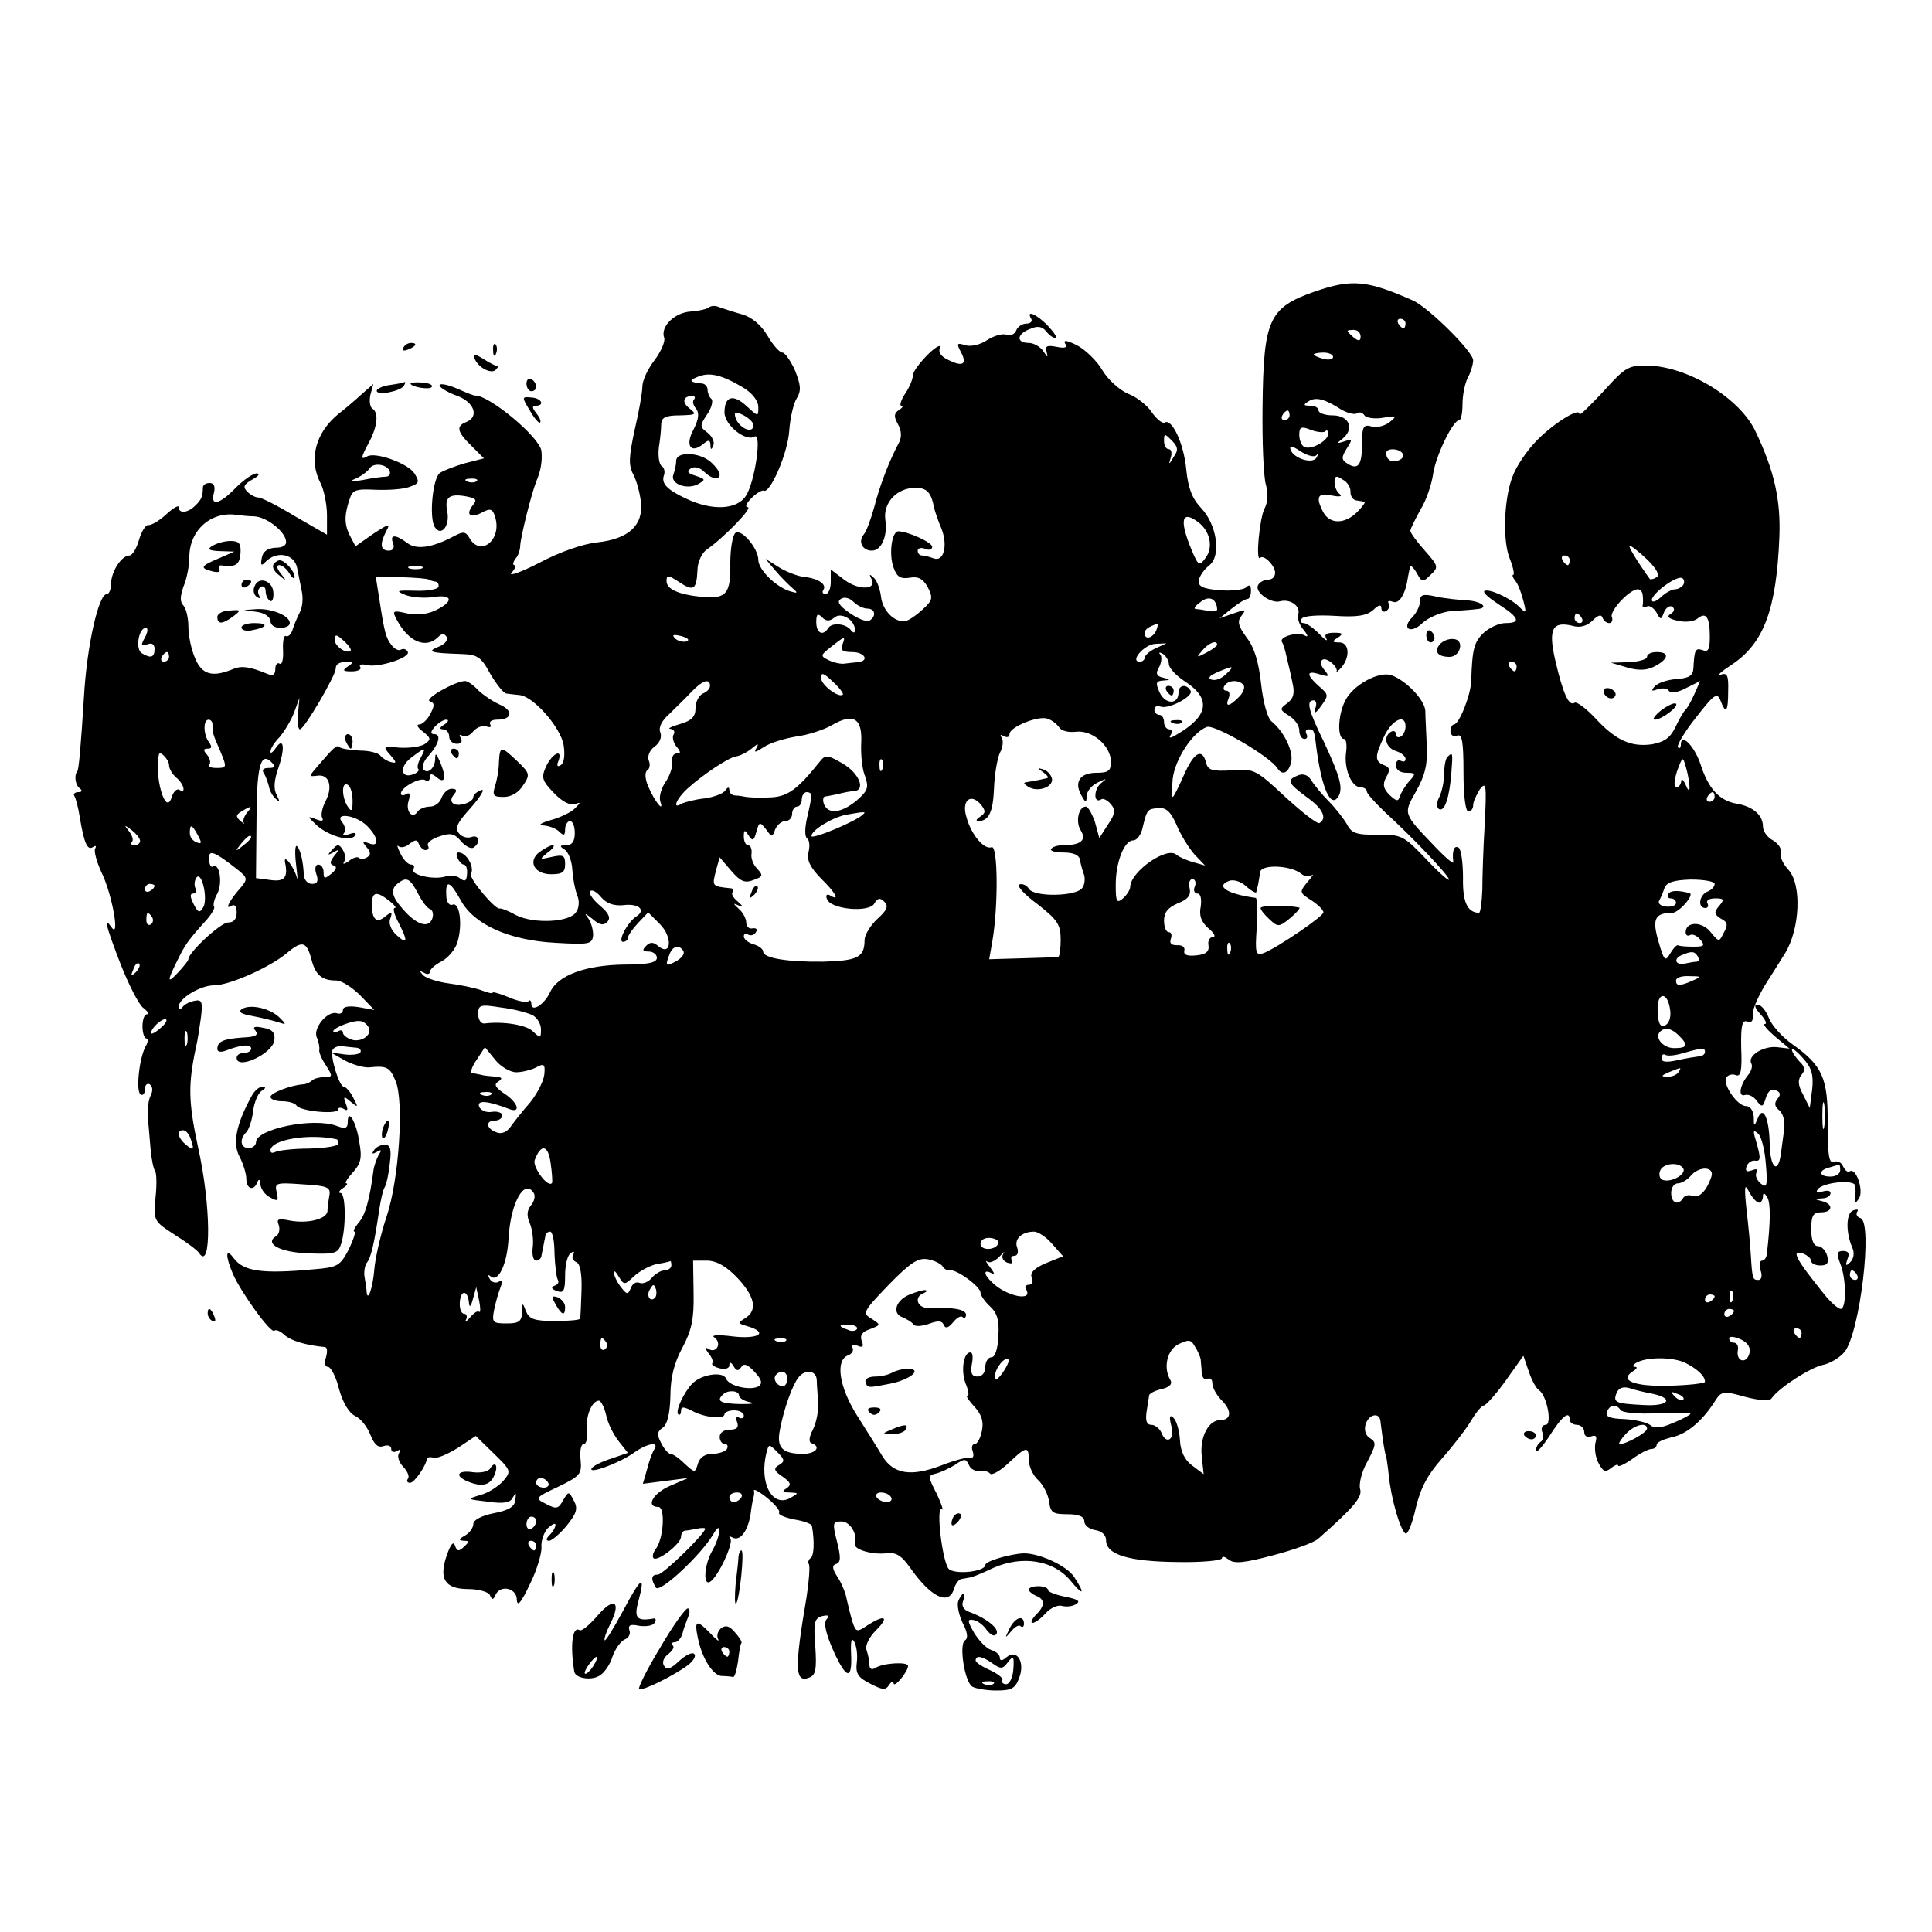 <?xml version="1.0" standalone="no"?>
<!DOCTYPE svg PUBLIC "-//W3C//DTD SVG 20010904//EN"
 "http://www.w3.org/TR/2001/REC-SVG-20010904/DTD/svg10.dtd">
<svg version="1.0" xmlns="http://www.w3.org/2000/svg"
 width="400pt" height="400pt" viewBox="0 0 400 400"
 preserveAspectRatio="xMidYMid meet">
<g transform="translate(0,400) scale(0.1,-0.1)"
fill="#000000" stroke="none">
<path d="M2721 3396 c-94 -33 -105 -58 -107 -236 -1 -74 2 -148 7 -164 5 -17
4 -36 -3 -49 -10 -19 -19 -111 -9 -102 7 8 31 -16 31 -31 0 -8 -6 -14 -14 -14
-8 0 -18 -5 -21 -11 -9 -14 26 -39 45 -34 21 6 43 -10 38 -26 -3 -8 2 -23 11
-33 9 -11 10 -16 3 -12 -14 9 -54 -2 -48 -13 3 -4 7 -18 10 -32 3 -13 9 -37
12 -53 5 -22 2 -32 -11 -42 -16 -12 -16 -13 4 -26 12 -7 21 -21 21 -30 0 -10
5 -18 11 -18 5 0 7 5 4 10 -3 6 -1 10 4 10 11 0 12 -1 16 -35 11 -86 30 -130
46 -104 10 17 4 40 -30 113 -33 67 -37 86 -21 86 5 0 7 -8 3 -17 -3 -12 1 -10
12 5 16 22 16 24 -4 41 -27 24 -27 34 1 25 20 -6 21 -5 10 9 -8 9 -9 18 -4 21
9 6 34 -16 29 -25 -1 -2 4 2 11 10 18 22 15 51 -5 51 -15 0 -16 2 -3 10 12 8
10 10 -8 10 -16 0 -21 -4 -16 -12 4 -7 -3 -3 -15 10 -12 12 -26 22 -32 22 -6
0 -8 4 -4 9 3 6 33 8 68 6 46 -3 66 0 80 12 11 11 17 12 17 4 0 -7 5 -9 10 -6
6 4 8 11 5 16 -3 5 1 6 9 3 13 -5 26 16 31 51 1 6 3 15 4 20 1 6 7 1 14 -11
11 -20 13 -20 29 -4 17 16 16 18 -12 50 -17 19 -30 37 -30 41 0 4 10 24 21 44
12 19 23 52 26 73 5 37 41 112 54 112 4 0 7 15 7 34 0 18 5 43 11 54 6 11 11
28 11 36 0 18 -93 110 -125 124 -95 42 -126 45 -204 18z m189 -66 c0 -5 -2
-10 -4 -10 -3 0 -8 5 -11 10 -3 6 -1 10 4 10 6 0 11 -4 11 -10z m-93 -27 c0
-9 -4 -10 -14 -2 -7 6 -13 12 -13 14 0 1 6 2 13 2 8 0 14 -6 14 -14z m-57 -42
c0 -5 -9 -7 -20 -4 -11 3 -20 7 -20 9 0 2 9 4 20 4 11 0 20 -4 20 -9z m17
-109 c12 -7 27 -11 32 -8 5 4 12 2 16 -4 3 -5 21 -8 38 -5 29 5 30 4 14 -9
-10 -8 -27 -12 -37 -9 -17 5 -20 0 -20 -35 0 -45 -8 -56 -30 -42 -13 8 -13 13
-2 31 13 20 12 21 -5 15 -16 -5 -16 -4 -3 6 25 21 13 48 -21 48 -16 0 -29 5
-29 10 0 6 -8 10 -17 10 -15 0 -15 2 -4 9 15 10 34 5 68 -17z m-107 -12 c0 -5
-5 -10 -11 -10 -5 0 -7 5 -4 10 3 6 8 10 11 10 2 0 4 -4 4 -10z m74 -33 c3 4
6 1 6 -5 0 -15 -37 -35 -50 -27 -6 3 -10 15 -10 25 0 16 4 18 24 10 13 -5 27
-6 30 -3z m-19 -50 c4 5 5 3 1 -4 -8 -15 -48 -2 -54 16 -3 9 4 8 20 -3 14 -9
28 -13 33 -9z m179 4 c3 -5 0 -11 -8 -14 -15 -6 -26 1 -26 15 0 11 27 10 34
-1z m-108 -80 c0 -8 5 -16 12 -17 6 -1 14 -2 17 -3 3 0 -4 -10 -15 -21 -25
-25 -56 -26 -70 -1 -17 32 -12 42 18 35 15 -3 22 -2 16 3 -6 4 -11 15 -11 25
0 13 4 14 17 5 10 -5 17 -17 16 -26z"/>
<path d="M1467 3363 c-4 -3 -21 -7 -37 -8 -33 -2 -63 -31 -55 -54 3 -7 -6 -28
-20 -47 -14 -18 -25 -42 -25 -54 0 -12 -7 -52 -16 -90 -12 -56 -13 -73 -3 -92
7 -13 14 -39 16 -58 5 -48 -26 -76 -91 -83 -29 -3 -78 -20 -119 -42 -39 -20
-65 -29 -58 -21 8 9 10 16 6 16 -4 0 -3 6 2 13 6 6 10 19 10 27 1 19 23 108
34 135 9 21 12 42 10 61 -3 29 -111 118 -138 115 -2 0 -18 6 -38 15 -19 8 -35
11 -35 6 0 -4 16 -14 35 -21 37 -13 48 -44 20 -55 -21 -8 -19 -20 11 -49 l26
-26 -39 -10 c-21 -6 -44 -15 -52 -20 -15 -10 -23 -92 -11 -112 13 -21 32 2 26
32 -6 30 4 38 41 31 19 -4 21 -7 12 -18 -16 -20 -5 -28 19 -15 17 9 22 8 27
-9 15 -47 -30 -84 -53 -44 -8 14 -13 14 -32 4 -45 -24 -78 -29 -97 -14 -24 18
-37 18 -29 -1 3 -9 0 -15 -9 -15 -18 0 -19 14 -5 41 9 16 5 15 -27 -6 l-37
-26 -11 21 c-12 23 -13 42 -1 77 6 19 13 21 54 19 26 -1 57 1 70 6 20 7 21 10
10 28 -14 21 -81 45 -98 35 -14 -8 -13 -2 5 31 17 33 19 60 6 68 -5 3 -7 16
-4 29 l6 22 -24 -21 c-13 -12 -34 -30 -47 -40 -49 -39 -64 -96 -38 -145 7 -14
13 -44 13 -66 l0 -40 -66 38 c-36 22 -70 39 -76 39 -6 0 -16 5 -23 12 -10 10
-7 15 10 25 13 7 17 12 10 13 -8 0 -27 -13 -44 -30 -34 -35 -53 -39 -45 -10 3
13 0 20 -9 20 -8 0 -14 -4 -14 -10 0 -17 -3 -25 -16 -37 -15 -15 -34 -17 -34
-3 0 5 -12 -2 -26 -15 -14 -13 -31 -23 -37 -22 -5 1 -14 -13 -19 -30 -5 -18
-14 -33 -20 -33 -16 0 -37 -32 -38 -57 0 -13 -4 -23 -9 -23 -17 0 -41 -107
-47 -210 -7 -112 -11 -153 -14 -157 -7 -8 -4 -29 5 -35 6 -5 5 -8 -3 -8 -7 0
-11 -4 -8 -8 3 -5 8 -24 11 -43 9 -55 16 -70 27 -63 6 4 8 3 5 -3 -3 -5 3 -27
13 -49 22 -44 39 -140 21 -114 -17 24 -13 6 19 -77 17 -43 38 -84 47 -90 9 -7
13 -13 7 -13 -5 0 -9 -11 -9 -25 0 -14 4 -25 8 -25 4 0 4 -8 -2 -17 -13 -26
-20 -92 -10 -99 5 -3 9 2 9 11 0 9 5 13 10 10 6 -4 7 -13 2 -23 -5 -9 -7 -30
-6 -47 2 -16 4 -47 6 -67 2 -20 6 -39 9 -42 3 -4 4 -28 1 -55 -4 -49 -4 -49
39 -77 24 -15 47 -32 51 -38 26 -40 25 99 -2 219 -20 94 -21 129 -4 208 3 12
7 39 10 60 4 33 2 38 -13 35 -10 -2 -21 -7 -25 -13 -5 -6 -8 -6 -8 1 0 17 45
44 73 44 32 0 115 37 150 66 33 28 42 25 52 -13 8 -31 21 -43 51 -43 11 0 33
-14 50 -31 l29 -30 -33 6 c-20 3 -32 1 -32 -6 0 -6 -5 -9 -12 -7 -19 7 -51
-31 -42 -50 4 -9 6 -21 5 -26 -1 -4 5 -19 14 -32 14 -22 14 -24 -3 -24 -10 0
-22 -3 -26 -7 -4 -4 -13 -8 -19 -8 -26 -2 -67 -18 -67 -26 0 -5 11 -9 24 -9
14 0 27 -4 30 -9 8 -12 86 -19 86 -8 0 4 5 5 12 1 8 -5 9 -2 4 11 -6 16 -4 16
10 4 16 -13 16 -12 5 9 -6 12 -15 22 -19 22 -10 0 -30 67 -23 77 3 5 12 8 19
7 6 -1 19 -2 28 -3 8 0 13 -5 10 -10 -3 -4 -18 -6 -33 -4 l-28 4 28 -16 c16
-9 38 -15 50 -15 38 4 44 1 56 -28 18 -42 7 -206 -19 -282 -12 -36 -23 -84
-25 -108 -3 -38 -14 -70 -16 -46 0 5 -2 18 -4 29 -2 10 0 24 4 30 9 10 16 41
26 109 3 21 8 43 12 49 3 5 8 27 10 48 4 30 1 39 -10 39 -9 0 -19 -5 -23 -12
-5 -7 -3 -8 6 -3 10 6 11 4 4 -6 -4 -8 -10 -23 -11 -34 -8 -60 -17 -92 -31
-107 -8 -10 -12 -18 -8 -18 3 0 -2 -16 -12 -37 -18 -34 -23 -37 -73 -41 -107
-10 -145 -4 -165 23 -17 23 -18 6 -2 -32 17 -39 79 -125 86 -118 3 3 13 -1 21
-9 14 -12 43 -21 84 -25 5 -1 5 -10 2 -21 -4 -12 -2 -20 4 -20 6 0 17 -21 23
-46 8 -29 21 -50 34 -56 11 -5 25 -23 31 -39 8 -20 16 -27 27 -23 9 3 16 1 16
-6 0 -6 5 -8 12 -4 7 4 8 3 4 -5 -4 -6 0 -18 8 -27 9 -9 14 -20 11 -25 -4 -5
-2 -9 4 -9 9 0 33 35 35 50 0 3 7 4 14 2 8 -2 30 8 51 21 l36 24 37 -36 c36
-35 37 -37 20 -57 -10 -11 -31 -25 -47 -29 -29 -9 -29 -9 15 -14 34 -5 47 -2
52 9 6 11 7 10 5 -5 -1 -14 -13 -22 -45 -28 -25 -5 -42 -14 -42 -22 0 -8 -8
-19 -17 -24 -14 -8 -14 -10 -3 -11 12 0 12 -2 1 -12 -11 -11 -15 -10 -19 2 -3
10 -9 3 -17 -20 -17 -49 -4 -70 45 -70 21 0 41 -6 44 -12 5 -11 7 -11 12 0 10
22 44 14 44 -10 1 -16 9 -6 27 32 15 30 25 65 24 77 -1 13 5 30 13 39 9 8 16
12 16 7 0 -5 -5 -14 -12 -21 -8 -8 -8 -12 -1 -12 5 0 22 14 36 31 21 26 24 36
15 52 -10 20 -11 20 -22 1 -10 -18 -14 -19 -35 -8 -24 12 -24 13 25 36 45 22
49 26 46 56 -2 18 1 32 6 32 6 0 9 12 7 28 -3 29 10 62 25 62 4 0 11 -13 15
-30 3 -16 15 -40 26 -54 l19 -24 -35 -12 c-19 -6 -37 -15 -40 -20 -8 -13 56
10 87 32 28 20 53 24 43 8 -4 -6 -11 -24 -15 -41 l-9 -31 47 6 47 6 -37 -16
c-36 -15 -52 -44 -25 -44 15 0 11 -67 -6 -88 -5 -7 -7 -15 -4 -18 8 -8 56 29
57 44 0 6 3 12 8 13 4 0 15 2 25 4 9 2 17 2 17 0 0 -10 -87 -95 -98 -95 -14 0
-15 -9 -4 -27 8 -12 94 68 119 111 8 14 12 16 12 6 0 -8 -6 -26 -14 -40 -17
-29 -20 -74 -5 -65 17 10 50 82 42 90 -4 5 -2 5 4 2 16 -9 32 12 38 48 2 17 5
32 6 35 1 3 2 9 1 14 -1 4 11 -2 27 -15 16 -13 28 -27 25 -31 -2 -4 12 -10 32
-14 19 -3 35 -9 36 -13 6 -35 4 -63 -3 -67 -4 -3 -6 -9 -3 -13 2 -5 0 -35 -5
-67 -26 -152 -24 -179 6 -167 13 5 15 18 12 64 -4 50 -2 58 14 63 14 3 16 1 9
-7 -6 -8 -1 -30 15 -66 27 -59 39 -60 36 -3 -1 24 1 32 6 24 5 -8 8 -27 6 -43
-3 -24 2 -32 28 -45 25 -13 32 -14 39 -2 5 7 9 9 9 3 1 -11 30 24 30 36 0 9
-52 6 -67 -4 -8 -5 -13 -3 -13 7 0 8 -3 21 -6 30 -3 9 5 26 20 41 28 28 18 33
-18 10 -22 -15 -24 -14 -31 7 -4 13 -9 34 -12 47 -2 13 -11 34 -19 46 -11 17
-12 24 -3 27 10 3 10 14 2 46 -10 39 -9 42 9 42 18 0 34 -26 28 -47 -2 -11 35
-22 64 -19 20 3 32 -4 49 -28 44 -63 81 -81 92 -46 3 11 11 21 16 21 5 1 13 2
17 3 4 0 26 9 49 20 59 26 123 16 158 -25 28 -34 33 -31 9 6 -15 23 -71 49
-104 49 -28 -1 -80 -16 -80 -24 0 -14 -63 -21 -76 -8 -13 15 -27 131 -14 123
4 -3 -1 12 -11 33 -18 35 -18 37 -2 41 9 2 27 10 40 18 20 14 23 13 29 0 3 -8
13 -14 22 -12 9 1 19 -2 22 -6 3 -4 20 5 37 21 38 36 43 37 43 7 0 -13 9 -32
19 -41 11 -10 21 -30 23 -45 3 -23 8 -26 38 -26 24 0 35 -5 35 -15 0 -8 10
-16 23 -18 13 -2 22 -10 22 -21 0 -30 48 -44 147 -45 51 -1 93 3 93 8 0 5 6 3
14 -3 11 -9 32 -7 92 9 42 11 84 26 93 34 75 66 92 87 87 103 -3 10 3 36 15
57 18 34 19 40 6 48 -9 5 -13 16 -10 28 6 22 29 27 31 8 5 -41 10 -73 12 -73
0 0 3 -17 5 -37 5 -51 24 -116 35 -123 4 -3 14 20 21 52 10 42 24 69 55 104
23 26 50 61 60 78 10 17 22 31 26 31 4 0 25 23 45 51 l37 52 11 -32 c6 -18 15
-35 21 -39 17 -11 28 -72 14 -72 -7 0 -10 -7 -7 -15 4 -8 2 -17 -3 -20 -6 -4
-10 -12 -10 -18 0 -7 13 7 28 30 26 41 42 54 42 33 0 -5 7 -10 15 -10 8 0 15
-7 15 -15 0 -8 6 -12 14 -9 11 4 13 0 9 -14 -2 -11 0 -30 7 -42 9 -17 14 -19
26 -9 8 6 14 8 14 5 0 -4 13 2 29 13 16 12 34 21 40 21 6 0 11 4 11 9 0 5 14
11 30 15 31 6 63 32 90 74 14 22 17 23 63 10 31 -8 51 -9 55 -3 15 22 81 64
106 69 15 3 35 15 45 27 32 40 59 268 33 277 -7 2 -10 8 -7 13 4 5 0 6 -8 3
-15 -5 -16 -45 -2 -77 5 -11 3 -23 -4 -30 -9 -9 -11 -8 -6 6 5 12 2 17 -9 17
-13 0 -14 -5 -6 -26 13 -32 13 -94 1 -94 -5 0 -20 13 -33 29 -63 78 -71 95
-43 85 8 -4 15 -10 15 -15 0 -5 9 -9 19 -9 14 0 18 5 14 20 -3 11 -12 20 -19
20 -9 0 -14 12 -14 35 0 28 4 35 20 35 25 0 26 17 3 23 -17 4 -17 5 0 6 9 0
17 5 17 11 0 5 -7 6 -17 3 -10 -4 -14 -2 -10 4 9 15 77 22 78 8 1 -5 1 -17 0
-25 -2 -13 0 -13 8 -1 10 16 -6 64 -19 56 -5 -3 -10 2 -14 10 -3 8 -11 12 -19
10 -10 -5 -13 12 -13 78 1 95 -11 121 -73 165 -21 15 -43 39 -49 55 -6 15 -16
27 -23 27 -8 0 -6 -7 6 -20 10 -11 14 -20 9 -20 -5 -1 5 -12 21 -26 l30 -25
-26 3 c-28 3 -62 -18 -53 -34 3 -5 0 -16 -7 -24 -17 -21 -21 -46 -6 -41 7 2
18 -3 24 -12 11 -14 13 -14 19 6 4 13 11 20 20 16 10 -4 12 -9 4 -18 -7 -9 -6
-16 4 -24 8 -7 12 -23 10 -39 -2 -15 -5 -38 -7 -52 -6 -42 -22 -28 -23 21 -1
55 -14 82 -25 53 -7 -17 -8 -17 -8 4 -1 12 -7 22 -16 22 -18 0 -49 45 -41 59
4 6 13 8 20 5 10 -4 13 9 11 56 -1 47 2 59 13 55 8 -3 12 1 11 13 -2 9 10 37
25 62 16 25 34 54 41 65 32 51 36 145 7 175 -11 12 -18 28 -15 35 2 8 -5 18
-16 25 -12 6 -21 19 -21 29 0 23 -20 41 -54 47 -36 6 -59 31 -75 81 -13 39
-41 67 -41 41 0 -6 -3 -9 -6 -5 -3 3 13 31 37 61 38 49 44 53 51 36 11 -30 16
-24 16 19 1 33 -2 39 -16 34 -9 -3 2 7 25 22 65 44 91 114 97 263 3 76 -10
136 -49 218 -32 69 -138 134 -221 137 -42 1 -48 -2 -94 -53 -28 -30 -50 -52
-50 -47 0 15 -60 -24 -92 -59 -18 -19 -38 -49 -45 -67 -19 -44 -23 -136 -7
-174 7 -18 10 -33 7 -33 -3 0 -1 -6 4 -12 6 -7 13 -26 17 -42 7 -27 6 -27 -10
-11 -19 18 -64 38 -71 31 -3 -3 11 -15 31 -28 42 -27 45 -38 13 -38 -13 0 -33
-9 -45 -20 -20 -19 -24 -33 -26 -100 -1 -29 -25 -90 -36 -90 -3 0 -7 -6 -7
-14 0 -8 6 -12 14 -9 10 4 13 -12 13 -76 0 -47 4 -81 10 -81 6 0 10 6 10 13 0
7 7 22 14 33 13 17 14 9 10 -71 -3 -49 -5 -111 -5 -137 -1 -27 -4 -48 -7 -48
-24 1 -34 22 -33 73 0 31 -4 59 -9 62 -10 6 -14 -8 -11 -30 1 -5 -15 8 -36 30
-69 72 -68 69 -41 117 18 32 24 55 22 93 -1 28 -3 60 -3 73 -1 22 -38 62 -70
74 -26 9 -80 -20 -96 -53 -15 -29 -17 -79 -2 -79 4 0 6 -12 4 -27 -5 -34 11
-73 30 -73 7 0 13 -4 13 -9 0 -4 17 -23 37 -42 60 -55 133 -132 133 -140 0 -4
-22 15 -48 43 -46 48 -50 50 -100 50 -43 -1 -54 3 -63 21 -7 12 -24 34 -38 48
-14 14 -30 34 -36 43 -6 11 -16 15 -27 11 -25 -10 -22 -16 17 -45 34 -24 43
-44 27 -54 -4 -3 -36 22 -71 54 -61 57 -65 59 -111 55 -40 -2 -49 0 -53 16 -8
31 -25 22 -46 -26 -11 -25 -21 -45 -23 -45 -2 0 -2 17 0 38 5 41 42 97 71 107
17 5 132 -62 146 -86 10 -15 22 -10 28 12 6 22 -14 64 -41 86 -8 7 -17 40 -21
77 -5 45 -14 76 -30 96 -18 25 -20 34 -10 46 10 13 8 13 -17 4 l-29 -10 25 20
c14 11 28 20 33 20 4 0 7 8 7 17 0 11 -3 14 -10 7 -5 -5 -30 -8 -55 -6 -35 3
-45 8 -43 21 2 9 11 22 21 30 26 19 17 84 -16 119 -19 20 -27 41 -31 80 -5 54
-30 107 -45 97 -5 -2 -16 7 -26 21 -9 14 -31 32 -50 39 -18 8 -42 30 -53 49
-11 19 -35 42 -52 51 -20 10 -29 12 -25 4 6 -8 1 -11 -18 -7 -20 4 -24 1 -20
-11 3 -12 2 -12 -7 2 -6 9 -20 17 -30 17 -27 0 -25 19 3 29 15 7 25 5 33 -5 6
-8 15 -14 19 -14 5 0 -2 11 -15 25 -23 24 -47 35 -35 15 3 -5 -1 -10 -10 -10
-8 0 -18 -6 -21 -14 -3 -8 -12 -12 -20 -9 -8 3 -26 -2 -40 -11 -15 -10 -33
-14 -45 -11 -18 6 -19 4 -10 -13 14 -26 5 -32 -24 -18 -16 7 -23 16 -19 26 3
8 -9 2 -25 -14 -17 -17 -31 -36 -31 -43 0 -8 -7 -25 -16 -38 -9 -14 -12 -25
-8 -25 5 0 3 -4 -5 -9 -10 -7 -11 -13 -2 -29 8 -15 8 -27 2 -39 -19 -35 -40
-89 -51 -133 -7 -25 -16 -50 -22 -57 -12 -15 -2 -33 17 -33 20 0 33 30 28 64
-5 35 24 66 62 66 24 0 33 -9 39 -42 2 -7 8 -26 15 -42 14 -35 5 -70 -16 -62
-8 3 -19 6 -24 6 -5 0 -9 4 -9 10 0 5 7 7 15 4 8 -4 15 -2 15 4 0 9 -51 32
-70 32 -14 0 -20 -48 -10 -75 7 -20 15 -24 34 -21 17 3 27 -2 37 -20 11 -22
10 -27 -11 -46 -13 -12 -29 -23 -36 -24 -22 -3 -47 22 -50 51 -2 15 -8 33 -15
39 -9 8 -10 8 -5 -2 13 -23 -25 -25 -55 -3 l-29 22 0 -26 c0 -14 -5 -25 -11
-25 -5 0 -8 4 -4 9 7 12 -12 24 -43 27 -13 2 -36 11 -50 20 l-27 17 20 -24
c11 -13 27 -29 35 -36 13 -11 12 -12 -5 -7 -30 10 -65 45 -65 65 0 23 -34 64
-47 56 -6 -4 -11 -32 -11 -63 1 -63 -8 -74 -57 -70 -50 5 -75 16 -75 33 0 13
3 13 26 -2 30 -20 36 -16 38 24 0 17 9 36 19 43 36 25 97 88 85 88 -6 0 -3 8
8 19 10 10 22 17 25 15 13 -7 50 77 53 124 2 27 9 58 16 68 9 15 8 27 -4 57
-9 20 -21 37 -26 37 -6 0 -20 16 -31 35 -13 22 -32 38 -52 44 -18 5 -39 12
-48 15 -8 4 -18 3 -22 -1z m71 -165 c20 -12 32 -28 32 -41 0 -20 0 -20 -24 2
-28 26 -46 21 -46 -13 0 -26 44 -61 62 -50 16 10 1 -95 -18 -123 -18 -28 -69
-31 -122 -6 -41 19 -54 32 -47 50 2 7 0 15 -5 18 -5 3 -8 20 -6 38 3 18 5 40
5 50 1 13 10 17 39 17 33 1 35 2 20 14 -17 13 -14 26 5 26 6 0 7 -3 4 -7 -4
-3 -2 -12 4 -19 7 -9 6 -21 -5 -43 -18 -33 -6 -51 19 -31 12 10 15 10 16 -1 0
-11 2 -11 6 -1 3 7 -3 19 -12 26 -16 12 -17 14 -1 38 9 13 13 28 9 32 -5 4 -8
13 -8 19 0 7 -6 13 -12 13 -26 3 -28 6 -8 14 24 10 49 4 93 -22z m22 -78 c0
-21 -33 -5 -38 18 -2 10 2 10 18 2 11 -6 20 -15 20 -20z m870 -66 c-10 -17
-11 -17 -6 -1 3 9 1 17 -4 17 -6 0 -10 8 -10 17 0 16 1 16 16 1 13 -13 14 -20
4 -34z m-1623 -30 c2 -6 -2 -11 -9 -11 -7 0 -29 -3 -48 -7 -26 -4 -30 -4 -14
3 12 5 25 15 29 21 8 13 37 9 42 -6z m180 -20 c-3 -3 -12 -4 -19 -1 -8 3 -5 6
6 6 11 1 17 -2 13 -5z m-461 -73 c25 -1 62 -29 66 -50 2 -10 -6 -15 -22 -15
-16 -1 -26 -8 -28 -21 -3 -16 -1 -18 9 -7 23 22 58 15 64 -13 3 -14 7 -36 10
-50 3 -14 1 -33 -4 -42 -5 -10 -12 -26 -15 -36 -3 -10 -9 -16 -14 -14 -4 3 -7
-10 -6 -29 1 -19 -2 -31 -7 -28 -5 3 -9 -2 -9 -11 0 -12 -5 -15 -17 -10 -36
15 -53 17 -70 10 -43 -18 -65 -12 -79 22 -8 18 -14 47 -14 66 0 18 -5 38 -10
43 -8 8 -7 20 0 40 7 16 12 44 12 61 0 55 45 95 98 87 8 -1 25 -3 36 -3z
m1956 -13 c24 -19 30 -52 14 -73 -13 -18 -15 -17 -30 19 -25 61 -19 81 16 54z
m929 -77 c19 -19 26 -32 19 -36 -6 -4 -12 -5 -14 -4 -26 36 -46 69 -42 69 4 0
20 -13 37 -29z m-161 -1 c0 -5 -2 -10 -4 -10 -3 0 -8 5 -11 10 -3 6 -1 10 4
10 6 0 11 -4 11 -10z m-2377 -17 c-7 -2 -19 -2 -25 0 -7 3 -2 5 12 5 14 0 19
-2 13 -5z m15 -23 c1 -1 7 -3 12 -4 6 0 9 -5 8 -11 -2 -5 -23 -9 -48 -8 -39 1
-42 0 -20 -9 14 -5 40 -7 58 -4 39 6 42 -9 5 -27 -18 -9 -40 -11 -60 -7 -30 7
-32 6 -21 -14 24 -45 60 -60 85 -35 8 8 13 8 18 0 3 -6 -4 -15 -17 -20 -25
-10 -18 -13 46 -15 35 -1 42 -6 61 -41 13 -22 28 -41 34 -41 6 -1 18 -2 26 -3
29 -2 86 -67 92 -104 3 -20 1 -37 -6 -41 -7 -5 -9 -1 -5 8 10 27 -12 17 -25
-10 -11 -24 -9 -30 16 -56 16 -17 33 -26 43 -23 13 5 13 4 0 -9 -8 -8 -31 -19
-50 -24 -21 -6 -27 -11 -15 -11 12 -1 26 -6 33 -13 9 -9 12 -8 12 5 0 9 5 17
10 17 6 0 10 -11 10 -25 0 -17 -6 -25 -17 -25 -15 0 -15 -2 -4 -9 8 -5 15 -24
16 -42 1 -19 6 -42 10 -53 5 -10 4 -26 -2 -34 -13 -22 -88 -25 -124 -7 -16 9
-31 15 -35 14 -10 -1 -64 63 -59 72 7 11 -5 37 -20 43 -9 3 -12 0 -8 -10 3 -7
9 -14 13 -14 5 0 8 -9 7 -19 -1 -15 -4 -17 -14 -10 -6 6 -21 8 -32 4 -24 -7
-73 4 -65 16 3 5 1 9 -5 9 -6 0 -16 10 -22 23 -6 12 -8 19 -4 15 5 -4 15 -2
23 5 12 9 16 9 19 0 3 -7 9 -13 14 -13 6 0 8 4 5 9 -3 5 7 14 23 19 23 8 31 7
45 -9 9 -11 21 -17 26 -14 16 10 12 28 -4 22 -8 -3 -20 0 -26 8 -9 11 -3 22
26 54 20 23 29 39 20 35 -9 -3 -16 -10 -16 -14 0 -11 -30 -21 -41 -14 -6 4 -6
10 0 18 8 9 7 13 -4 13 -8 0 -17 -9 -21 -19 -3 -10 -14 -18 -24 -18 -10 0 -22
-5 -25 -10 -11 -17 -26 0 -19 22 4 14 2 18 -5 14 -6 -4 -11 -3 -11 1 0 13 40
34 50 28 6 -4 10 -1 10 6 0 8 4 8 15 -1 17 -14 20 1 5 35 -7 16 -9 17 -9 3 -1
-20 -17 -32 -25 -20 -3 5 2 18 12 28 21 24 26 44 11 44 -8 0 -8 5 1 15 7 8 18
15 24 15 6 0 4 -5 -4 -10 -10 -6 -11 -10 -2 -10 6 0 12 -7 12 -15 0 -8 7 -15
16 -15 9 0 12 5 8 12 -4 6 -3 8 3 5 6 -4 16 0 23 9 7 8 19 13 27 10 8 -3 11
-1 8 4 -3 6 3 10 14 10 32 0 35 19 4 32 -15 7 -35 21 -44 30 -9 10 -21 18 -26
18 -20 0 -86 -37 -73 -42 10 -3 10 -9 1 -26 -6 -12 -17 -22 -23 -22 -7 0 -3
-7 8 -15 16 -13 17 -16 4 -25 -8 -6 -32 -9 -52 -8 -35 3 -36 3 -20 -15 13 -15
14 -18 2 -15 -8 2 -18 8 -22 13 -4 6 -23 11 -43 11 -20 1 -38 4 -42 7 -5 6
-11 1 -46 -40 -18 -21 -18 -21 0 -19 24 4 33 -22 17 -53 -7 -13 -10 -29 -7
-34 4 -7 -1 -8 -13 -3 -18 7 -18 6 1 -12 25 -23 71 -36 80 -22 4 6 -1 7 -12 3
-10 -3 -15 -3 -11 2 4 4 3 14 -3 22 -19 22 28 16 51 -7 24 -24 26 -45 4 -36
-14 5 -15 4 -5 -8 9 -10 9 -16 1 -21 -6 -4 -14 -4 -17 -1 -3 3 -13 0 -21 -7
-9 -6 -13 -7 -10 -2 4 6 3 17 -2 25 -8 13 -11 13 -22 1 -11 -12 -10 -12 2 -6
13 8 13 6 2 -7 -9 -12 -10 -17 -1 -20 7 -2 6 -8 -5 -17 -14 -11 -16 -11 -16 3
0 9 -5 16 -11 16 -6 0 -8 -9 -4 -20 5 -14 2 -20 -9 -20 -9 0 -16 8 -17 18 -1
28 -7 53 -14 60 -4 4 -5 -13 -2 -38 3 -25 4 -36 1 -25 -6 21 -27 48 -24 30 7
-32 -1 -41 -30 -37 l-30 4 1 112 c0 118 8 151 31 128 9 -9 8 -12 -6 -12 -11 0
-15 -4 -9 -12 4 -7 8 -19 10 -27 1 -7 7 -19 14 -25 9 -8 9 -7 2 8 -7 12 -6 30
4 58 14 41 10 64 -7 38 -6 -8 -10 -11 -10 -6 0 6 8 19 19 30 10 12 24 35 30
51 l11 30 -3 -32 c-2 -18 0 -33 4 -33 9 0 73 110 74 125 0 11 8 15 28 15 8 0
7 -4 -3 -10 -12 -8 -10 -10 8 -10 13 0 21 4 18 9 -4 5 3 7 13 4 25 -6 93 16
85 28 -3 5 -9 7 -14 4 -4 -3 -13 1 -19 9 -12 15 -15 26 -26 98 l-7 44 54 -1
c29 -1 54 -3 56 -5z m2597 -11 c-4 -5 -11 -9 -17 -9 -6 0 -20 -7 -30 -17 -10
-9 -18 -11 -18 -5 0 13 52 52 63 45 4 -2 5 -9 2 -14z m-84 -21 c1 -7 1 -17 0
-21 -1 -5 3 -6 8 -3 5 4 14 -2 20 -11 9 -17 10 -17 16 -1 4 10 12 15 17 12 6
-4 5 -10 -3 -15 -9 -5 -5 -10 14 -14 16 -4 33 -2 41 4 18 15 26 4 26 -37 0
-26 -3 -33 -15 -28 -15 5 -17 1 -19 -38 -1 -15 -9 -20 -35 -22 -18 -1 -39 -8
-45 -15 -8 -9 -7 -11 6 -6 10 3 20 2 23 -3 4 -6 18 -4 35 5 l30 15 -12 -27
c-7 -16 -15 -30 -19 -33 -3 -3 -12 -18 -20 -35 -11 -23 -23 -31 -49 -36 -43
-6 -75 8 -118 55 -19 20 -38 34 -42 31 -12 -8 -24 19 -40 88 -15 65 -6 82 37
71 14 -4 29 0 40 11 11 11 18 14 21 6 2 -6 8 -11 14 -11 5 0 8 6 5 13 -4 13
37 57 54 57 5 0 10 -6 10 -12z m-1605 -28 c16 0 19 -16 4 -25 -6 -3 -24 4 -41
16 -22 15 -27 24 -18 29 7 5 18 2 26 -6 8 -8 21 -14 29 -14z m724 -2 c0 -3 -8
-5 -17 -3 -10 2 -22 4 -27 4 -6 1 -1 7 10 15 18 14 33 6 34 -16z m-793 -17
c14 13 43 -4 43 -25 0 -7 -3 -7 -8 -1 -10 14 -39 17 -47 5 -11 -18 -25 -11
-25 12 0 17 3 19 12 10 8 -8 15 -9 25 -1z m1548 -1 c3 -5 1 -10 -4 -10 -6 0
-11 5 -11 10 0 6 2 10 4 10 3 0 8 -4 11 -10z m-881 -25 c-7 -16 -24 -21 -24
-6 0 8 7 13 27 20 1 1 0 -6 -3 -14z m-2094 -15 c-9 -16 -8 -18 5 -14 10 4 15
0 15 -10 0 -17 -8 -20 -27 -8 -13 9 -6 52 9 52 5 0 4 -9 -2 -20z m426 -27 c-8
-8 -33 9 -33 22 0 13 4 12 19 -2 10 -9 16 -18 14 -20z m695 19 c-7 -2 -18 1
-23 6 -8 8 -4 9 13 5 13 -4 18 -8 10 -11z m323 -7 c-5 -11 1 -15 20 -15 27 0
37 -19 11 -21 -8 -1 -21 -2 -27 -3 -7 -1 -22 2 -32 7 -18 9 -18 10 5 28 29 23
30 23 23 4z m649 -7 c-13 -6 -23 -15 -23 -20 0 -4 -5 -8 -10 -8 -22 0 9 36 32
37 l23 1 -22 -10z m127 7 c0 -2 -10 -10 -22 -16 -21 -11 -22 -11 -9 4 13 16
31 23 31 12z m-2170 -25 c0 -5 -5 -10 -11 -10 -5 0 -7 5 -4 10 3 6 8 10 11 10
2 0 4 -4 4 -10z m2070 -15 c0 -8 16 -25 35 -37 53 -35 47 -71 -19 -109 -13 -8
-17 -8 -12 0 4 6 2 11 -3 11 -6 0 -11 7 -11 15 0 8 -4 15 -10 15 -5 0 -10 5
-10 11 0 6 6 9 13 6 17 -6 69 22 62 33 -9 15 -25 12 -25 -4 0 -25 -27 -25 -39
0 -9 20 -8 24 7 25 16 1 16 2 0 6 -14 3 -16 9 -8 22 5 10 6 22 2 26 -4 5 -1 5
6 1 6 -4 12 -14 12 -21z m720 -5 c0 -5 -2 -10 -4 -10 -3 0 -8 5 -11 10 -3 6
-1 10 4 10 6 0 11 -4 11 -10z m-602 -16 c-9 -9 -22 -14 -30 -11 -8 3 -4 8 12
15 35 15 37 14 18 -4z m-793 -42 c-8 -8 -45 20 -45 34 0 13 5 11 24 -7 14 -13
23 -25 21 -27z m-275 18 c0 -6 -7 -13 -15 -16 -8 -4 -15 -17 -15 -30 0 -18 -8
-26 -32 -33 -18 -5 -27 -10 -20 -10 7 -1 10 -6 7 -11 -4 -6 -1 -17 5 -25 10
-12 10 -15 1 -15 -7 0 -11 -8 -9 -17 1 -10 -5 -29 -14 -42 -9 -13 -14 -31 -11
-40 9 -26 -12 0 -25 31 -7 16 -7 30 -2 33 5 3 7 12 3 21 -3 8 2 21 12 28 11 8
16 20 12 30 -4 10 3 24 19 38 13 13 34 33 46 46 23 24 38 28 38 12z m1105 1
c3 -5 -2 -17 -11 -25 -20 -20 -28 -20 -20 -1 3 8 1 15 -5 15 -6 0 -7 5 -4 10
8 13 32 13 40 1z m-792 -121 c-1 -23 2 -53 8 -67 8 -23 6 -30 -17 -50 -31 -26
-59 -30 -68 -8 -3 8 -2 15 2 16 4 0 16 3 27 5 11 3 26 6 33 6 25 2 11 37 -23
57 -31 18 -36 19 -47 5 -48 -60 -68 -74 -105 -75 -21 -1 -42 0 -48 1 -5 1 -16
3 -22 3 -7 0 -13 5 -13 11 0 7 -3 7 -8 0 -4 -7 -23 -14 -43 -17 -20 -2 -42 -8
-48 -11 -20 -13 -11 10 12 31 33 30 86 65 101 67 8 1 22 8 32 16 13 11 16 12
10 1 -6 -10 -2 -9 15 2 13 9 43 18 67 22 24 3 58 14 75 24 45 26 63 13 60 -39z
m410 34 c4 -7 19 -11 35 -9 33 4 72 -29 72 -62 0 -19 -5 -23 -30 -23 -34 0
-47 -19 -31 -47 9 -16 10 -16 11 -1 0 10 10 22 23 28 19 9 20 9 6 -2 -15 -13
-15 -43 1 -33 4 3 13 -2 20 -10 10 -12 9 -20 -6 -42 l-18 -28 -9 33 c-6 17
-14 32 -19 32 -15 0 -22 -32 -10 -50 12 -20 -1 -30 -38 -30 -10 0 -21 -3 -24
-8 -2 -4 10 -7 26 -7 20 0 32 -5 34 -15 1 -8 5 -22 8 -30 3 -8 2 -21 -3 -28
-11 -18 -100 -20 -111 -2 -4 7 -13 11 -19 9 -7 -3 10 -21 37 -41 41 -32 48
-42 48 -73 0 -19 -2 -35 -5 -36 -4 -1 -37 -2 -74 -3 l-69 -2 7 40 c12 72 11
197 -2 192 -15 -6 -42 25 -52 62 -11 35 9 51 30 26 10 -13 10 -17 -2 -25 -8
-5 -9 -9 -4 -9 22 0 31 18 33 68 1 29 7 62 12 73 6 11 8 25 4 31 -4 7 -3 8 4
4 7 -4 12 -2 12 4 0 15 60 39 79 32 9 -3 19 -11 24 -18z m-1753 6 c0 -17 0
-19 16 -55 14 -34 14 -35 -8 -35 -12 0 -18 3 -15 7 4 3 2 12 -4 20 -9 10 -8
13 1 13 9 0 9 4 3 13 -12 15 -13 47 -1 47 4 0 8 -4 8 -10z m2470 -4 c0 -8 -4
-18 -10 -21 -5 -3 -10 -1 -10 5 0 6 -4 8 -10 5 -17 -10 -11 -33 10 -40 11 -3
20 -11 20 -16 0 -6 -4 -7 -10 -4 -5 3 -10 -1 -10 -9 0 -10 9 -16 22 -16 19 0
20 -2 6 -17 -9 -10 -17 -24 -20 -32 -3 -11 -7 -10 -21 3 -13 13 -15 22 -7 37
9 15 7 21 -5 25 -19 8 -19 18 1 60 16 34 44 47 44 20z m-2039 -65 c-6 -10 -8
-21 -5 -23 3 -3 -2 -8 -10 -11 -26 -10 -30 15 -5 34 30 23 32 23 20 0z m-521
-15 c0 -8 7 -19 15 -26 16 -13 21 -35 6 -25 -5 3 -13 -5 -16 -17 -13 -38 -36
47 -26 90 2 9 21 -11 21 -22z m1477 -8 c-3 -8 -6 -5 -6 6 -1 11 2 17 5 13 3
-3 4 -12 1 -19z m1671 -38 c0 -9 -3 -7 -8 5 -5 11 -9 14 -9 8 -1 -7 -5 -13
-10 -13 -6 0 -5 13 1 33 12 32 12 32 19 7 4 -14 7 -32 7 -40z m-2768 -28 c0
-21 -2 -24 -10 -12 -13 20 -13 53 0 45 6 -3 10 -18 10 -33z m950 11 c0 -5 -4
-25 -9 -46 -5 -22 -5 -39 0 -43 5 -3 6 -16 3 -28 -4 -17 3 -31 25 -54 31 -30
41 -49 20 -36 -7 4 -10 1 -7 -7 7 -22 87 -29 98 -10 7 12 12 13 21 4 9 -9 6
-17 -15 -36 -14 -13 -26 -33 -26 -43 0 -36 -14 -43 -85 -45 -73 -1 -125 7
-125 21 0 5 -9 12 -20 15 -11 3 -20 11 -20 16 0 6 4 8 9 4 5 -3 13 -1 16 5 4
6 1 9 -7 8 -7 -2 -13 4 -13 12 0 8 -7 21 -15 28 -13 12 -13 13 0 7 10 -4 9 -2
-2 8 -10 8 -15 17 -11 20 3 4 1 8 -5 8 -39 4 -38 4 -29 39 l7 25 24 -28 c19
-22 28 -26 46 -19 20 7 20 10 8 23 -8 8 -14 22 -12 32 1 9 -2 17 -7 17 -5 0
-9 8 -9 18 0 14 2 15 10 2 8 -12 11 -11 16 8 6 21 7 21 20 5 12 -17 13 -17 19
0 4 9 13 17 21 17 8 0 14 7 14 15 0 8 5 15 10 15 6 0 10 7 10 15 0 8 5 15 10
15 6 0 10 -3 10 -7z m1870 -3 c0 -5 -5 -10 -11 -10 -5 0 -7 5 -4 10 3 6 8 10
11 10 2 0 4 -4 4 -10z m-3039 -33 c-6 -8 -9 -17 -6 -21 3 -3 -1 -1 -7 4 -10 9
-10 13 2 20 21 13 24 12 11 -3z m1925 -25 c8 -20 25 -47 37 -61 l22 -23 -25 7
c-14 4 -29 11 -34 15 -19 19 -95 -34 -96 -66 0 -6 -7 -17 -15 -24 -13 -11 -15
-7 -15 28 0 48 18 92 36 92 8 0 17 12 20 28 9 37 10 37 33 39 16 1 25 -8 37
-35z m-649 22 c-13 -14 -107 -53 -107 -45 0 12 42 38 71 44 39 7 43 7 36 1z
m-1497 -55 c0 -5 -5 -9 -12 -9 -6 0 -8 3 -5 7 4 3 1 13 -6 22 -11 14 -10 14 6
2 9 -7 17 -17 17 -22z m120 11 c8 -15 8 -18 -3 -14 -8 3 -14 11 -14 19 0 20 4
19 17 -5z m110 -4 c0 -2 -8 -10 -17 -17 -16 -13 -17 -12 -4 4 13 16 21 21 21
13z m-30 -65 c23 -18 23 -21 9 -38 -24 -27 -34 -47 -21 -39 8 5 12 0 12 -13 0
-14 -6 -21 -18 -21 -15 0 -82 -62 -82 -76 0 -3 -9 -14 -20 -26 -24 -26 -25
-21 -3 23 16 33 22 42 62 86 10 12 17 24 14 26 -2 3 0 15 7 27 11 21 5 64 -9
56 -4 -3 -8 4 -8 15 -2 21 10 17 57 -20z m2204 -10 c7 -6 17 -7 22 -3 5 4 1
-3 -9 -14 -17 -21 -17 -22 8 -38 14 -9 25 -20 25 -25 0 -8 -92 -71 -123 -84
-17 -6 -19 -2 -15 53 1 33 1 60 -2 61 -59 8 -84 24 -56 35 10 4 25 -1 36 -11
11 -10 21 -15 21 -12 1 4 3 12 4 17 1 6 3 17 4 24 1 17 63 15 85 -3z m-2273
-69 c-7 -13 -11 -12 -20 6 -8 16 -8 22 -1 22 6 0 8 5 5 10 -3 6 -3 15 1 22 11
18 25 -42 15 -60z m444 29 c8 -16 19 -31 25 -33 6 -2 8 -11 5 -20 -8 -21 -33
-13 -62 21 -23 26 -25 41 -8 53 17 13 24 9 40 -21z m1609 14 c-4 -8 -1 -15 5
-15 7 0 9 -11 7 -27 -4 -18 1 -32 16 -45 12 -10 16 -18 9 -18 -6 0 -11 -8 -9
-17 2 -13 -5 -19 -25 -21 -19 -2 -27 1 -25 10 2 7 -5 12 -15 11 -12 0 -16 4
-13 13 3 8 1 14 -4 14 -6 0 -10 11 -10 24 0 17 8 27 29 36 21 8 27 17 24 31
-3 10 0 19 6 19 5 0 8 -7 5 -15z m1076 5 c0 -6 -7 -13 -15 -16 -17 -7 -21 -34
-4 -34 5 0 7 5 4 10 -3 6 4 10 16 10 18 0 20 -2 8 -16 -11 -13 -10 -17 4 -26
14 -7 15 -13 6 -29 -10 -20 -10 -20 -28 2 -18 22 -51 21 -51 -1 0 -6 4 -9 9
-6 5 3 14 -1 21 -9 11 -13 8 -15 -14 -15 -14 0 -29 1 -32 3 -3 1 -10 -7 -16
-17 -10 -18 -13 -15 -24 24 -14 47 -8 60 28 60 14 0 47 38 36 41 -24 6 -39 6
-44 -2 -3 -5 0 -9 5 -9 6 0 11 -4 11 -9 0 -6 -9 -9 -20 -8 -11 1 -18 6 -15 12
3 5 8 17 11 26 4 12 19 17 55 18 27 0 49 -4 49 -9z m-3230 -4 c0 -3 -4 -8 -10
-11 -5 -3 -10 -1 -10 4 0 6 5 11 10 11 6 0 10 -2 10 -4z m634 -30 c27 -50 100
-83 196 -88 71 -4 76 -3 78 16 0 11 -4 27 -11 36 -8 10 -6 10 9 -2 15 -13 23
-15 31 -7 8 8 4 18 -15 34 -15 13 -24 26 -20 30 4 4 14 -2 23 -13 11 -13 27
-18 46 -16 31 4 47 -10 27 -23 -19 -12 -40 -53 -28 -53 5 0 10 4 10 8 0 5 9
18 21 31 l21 22 24 -24 c27 -27 24 -68 -3 -46 -10 9 -17 9 -25 1 -9 -9 -8 -12
5 -12 9 0 17 -6 17 -13 0 -10 -18 -14 -67 -14 -80 -1 -138 -22 -154 -57 -12
-26 -39 -43 -39 -24 0 6 -3 9 -6 5 -4 -3 -22 0 -40 8 -19 8 -34 12 -34 10 0
-3 -11 0 -24 5 -14 5 -44 11 -67 14 -23 3 -47 11 -53 17 -8 9 -8 10 2 5 6 -4
12 -3 12 2 0 5 11 15 25 22 13 7 28 25 32 39 11 35 5 84 -10 78 -7 -3 -13 6
-13 19 -2 34 8 30 30 -10z m-148 -1 c10 -8 16 -15 11 -15 -4 0 -1 -13 8 -30
20 -39 19 -47 -4 -26 -12 11 -17 25 -13 34 5 14 3 15 -10 5 -18 -16 -28 -7
-28 24 0 27 9 29 36 8z m-491 -34 c3 -5 2 -12 -3 -15 -5 -3 -9 1 -9 9 0 17 3
19 12 6z m2232 -73 c-3 -8 -6 -5 -6 6 -1 11 2 17 5 13 3 -3 4 -12 1 -19z
m-1132 3 c3 -6 -4 -15 -15 -21 -22 -12 -23 -10 -14 14 7 18 20 21 29 7z m2100
-11 c3 -5 3 -10 -2 -11 -4 0 -16 -2 -25 -4 -20 -4 -24 11 -5 18 19 8 25 8 32
-3z m-3234 -33 c-10 -9 -11 -8 -5 6 3 10 9 15 12 12 3 -3 0 -11 -7 -18z m3224
-17 c-27 -12 -35 -12 -35 0 0 6 12 10 28 9 24 0 25 -1 7 -9z m-47 -62 c2 -15
-3 -28 -11 -31 -10 -4 -14 4 -15 30 -2 40 21 42 26 1z m-2355 -10 c9 -5 17
-18 17 -29 0 -19 -1 -19 -16 -5 -13 14 -62 22 -101 17 -7 -1 -13 8 -13 19 0
20 4 21 48 14 26 -3 55 -11 65 -16z m-767 -23 c-8 -8 -18 -15 -22 -15 -3 0 -1
7 6 15 7 8 17 15 22 15 5 0 3 -7 -6 -15z m426 0 c11 -15 -11 -33 -32 -28 -11
3 -20 10 -20 15 0 5 -4 6 -10 3 -5 -3 -10 -4 -10 0 0 7 41 23 55 21 6 0 13 -5
17 -11z m-375 -37 c-3 -7 -5 -2 -5 12 0 14 2 19 5 13 2 -7 2 -19 0 -25z m3089
18 c20 -20 18 -26 -10 -26 -23 0 -41 22 -29 34 10 10 24 7 39 -8z m-2407 -76
c12 0 31 5 41 10 16 9 19 7 17 -14 -1 -13 -14 -39 -29 -58 -16 -18 -34 -41
-41 -51 -8 -11 -19 -16 -30 -11 -21 8 -22 24 -2 24 8 0 15 5 15 11 0 5 -10 9
-22 7 -11 -2 -23 3 -26 11 -5 14 18 12 62 -5 26 -10 18 14 -10 32 -19 13 -22
19 -12 25 9 6 8 9 -7 10 -11 1 -24 2 -30 4 -5 1 -13 3 -18 3 -4 1 0 14 10 28
l17 26 21 -26 c11 -14 31 -26 44 -26z m2461 42 c0 -5 -6 -9 -12 -9 -7 -1 -28
-4 -45 -8 -23 -5 -33 -4 -33 4 0 7 4 10 8 7 5 -3 22 -1 38 4 39 11 44 11 44 2z
m222 -77 l-5 -39 -14 28 c-11 20 -11 31 -3 41 8 9 7 17 -5 28 -8 9 -15 19 -15
24 0 4 11 -4 23 -18 18 -20 22 -34 19 -64z m-277 35 c-3 -5 -14 -10 -23 -9
-14 0 -13 2 3 9 27 11 27 11 20 0z m-2458 -46 c-3 -3 -12 -4 -19 -1 -8 3 -5 6
6 6 11 1 17 -2 13 -5z m2760 -66 c-2 -13 -4 -3 -4 22 0 25 2 35 4 23 2 -13 2
-33 0 -45z m-3383 -24 c9 -24 7 -28 -9 -14 -17 14 -20 30 -6 30 5 0 12 -7 15
-16z m3262 -54 c4 -46 2 -51 -11 -40 -8 7 -12 17 -8 23 4 6 0 8 -10 4 -11 -4
-14 -2 -11 8 3 8 11 13 17 12 13 -2 13 5 2 43 -6 19 -5 22 5 13 7 -6 14 -35
16 -63z m-2513 -39 c-8 -12 -41 33 -36 47 13 35 28 32 33 -6 3 -20 4 -39 3
-41z m2342 30 c7 -12 -25 -30 -42 -24 -7 2 -9 11 -6 19 6 16 39 19 48 5z m325
-4 c0 -7 -9 -13 -20 -13 -25 0 -26 13 -2 19 9 3 18 5 20 6 1 0 2 -5 2 -12z
m-267 -14 c-10 -29 -25 -44 -39 -39 -7 3 -16 1 -19 -4 -10 -17 -25 -11 -25 10
0 11 6 20 14 20 7 0 19 7 26 15 18 22 51 20 43 -2z m99 -53 c4 0 8 6 8 13 0 8
3 8 9 -2 7 -12 7 -49 -1 -118 -1 -7 -5 -13 -10 -13 -5 0 -6 -9 -3 -20 4 -11 2
-20 -4 -20 -12 0 -13 1 -16 50 -1 19 -5 62 -9 95 -5 49 -4 56 5 38 7 -13 16
-23 21 -23z m-2537 20 c4 -6 1 -18 -6 -26 -8 -10 -9 -21 -2 -37 5 -12 8 -34 6
-49 -2 -16 1 -28 7 -28 5 0 11 5 11 10 1 6 3 15 4 20 1 6 3 15 4 20 0 6 5 10
10 10 5 0 9 -20 9 -45 1 -25 4 -50 7 -55 3 -4 0 -10 -7 -12 -8 -3 -6 -7 5 -11
14 -5 17 0 17 33 0 21 5 42 12 46 6 4 8 3 5 -3 -4 -6 -1 -13 6 -16 8 -3 12
-23 11 -58 -1 -30 -2 -56 -3 -59 0 -3 -24 -5 -52 -5 -43 0 -53 4 -60 20 -7 19
-8 19 -8 -2 -1 -19 -7 -23 -32 -23 -29 0 -31 2 -26 28 3 15 9 36 13 46 5 13 4
17 -4 12 -6 -3 -14 -1 -18 6 -4 7 -4 10 1 6 16 -15 35 23 38 79 4 73 33 124
52 93z m1073 -105 l23 -26 -35 -14 c-24 -10 -34 -20 -30 -30 4 -8 1 -15 -6
-15 -6 0 -9 -4 -6 -9 17 -27 -42 -15 -71 15 -17 16 -17 27 0 18 7 -5 7 -1 -3
12 -8 10 -11 16 -6 12 5 -4 16 1 25 10 9 10 13 13 8 6 -4 -7 -1 -14 8 -18 9
-3 13 -2 10 4 -3 6 -1 10 5 10 7 0 9 7 6 17 -7 17 9 33 35 33 8 0 25 -11 37
-25z m-111 1 c-5 -15 -37 -16 -37 -1 0 8 9 13 20 12 11 -1 19 -6 17 -11z
m-116 -47 c3 -6 10 -10 15 -9 14 3 64 -34 64 -46 0 -6 9 -19 20 -29 15 -14 19
-29 17 -61 -1 -27 -7 -44 -14 -44 -7 0 -13 -9 -13 -20 0 -12 -7 -20 -16 -20
-12 0 -15 7 -12 25 3 14 2 25 -3 25 -14 0 -20 -37 -10 -64 6 -14 8 -26 4 -26
-4 0 3 -10 14 -22 15 -16 20 -31 16 -50 -3 -16 -10 -28 -15 -28 -6 0 -7 -7 -4
-15 3 -10 1 -15 -7 -13 -6 1 -33 -6 -58 -16 -63 -24 -99 -18 -122 19 -10 17
-34 55 -53 85 -37 59 -45 114 -18 124 8 3 12 10 9 16 -3 6 1 7 10 4 11 -5 14
-2 9 10 -4 11 1 19 17 24 23 9 23 9 3 22 -19 11 -17 15 36 70 44 45 60 56 80
53 13 -2 27 -9 31 -14z m-561 1 c0 -5 -6 -10 -14 -10 -7 0 -19 -7 -26 -15 -7
-9 -19 -14 -26 -11 -7 3 -15 -2 -18 -11 -6 -14 -8 -14 -21 3 -8 10 -14 24 -14
29 0 6 4 2 10 -8 11 -18 12 -18 32 1 12 11 33 22 47 25 14 2 26 5 28 6 1 0 2
-3 2 -9z m136 -25 c37 -39 43 -68 17 -84 -16 -10 -16 -11 5 -17 44 -13 23 -27
-30 -21 -31 4 -47 3 -39 -2 16 -11 5 -34 -12 -24 -8 5 -8 2 0 -9 7 -8 10 -17
8 -20 -3 -3 3 -8 15 -11 11 -3 20 0 20 6 0 8 4 7 9 -2 6 -10 10 -10 16 -1 5 8
13 5 27 -10 15 -16 17 -24 9 -30 -17 -10 -62 0 -68 16 -6 15 -50 9 -69 -10
-18 -18 -36 -57 -30 -64 3 -3 6 0 6 7 0 9 5 9 23 0 25 -14 67 -18 67 -7 0 4 9
8 20 8 11 0 20 -5 20 -11 0 -5 -4 -7 -10 -4 -6 3 -7 -1 -4 -9 4 -11 0 -16 -15
-16 -12 0 -21 -6 -21 -15 0 -8 5 -15 11 -15 5 0 7 -4 4 -10 -3 -5 -17 -10 -30
-10 -15 0 -26 -7 -30 -20 -6 -20 -6 -20 -28 0 -11 11 -24 20 -29 20 -4 0 -13
10 -19 22 -9 17 -9 24 3 32 10 7 15 30 16 66 0 38 8 69 25 100 19 36 24 59 23
112 l-1 68 28 0 c20 0 40 -11 63 -35z m2319 5 c3 -5 1 -10 -4 -10 -6 0 -11 5
-11 10 0 6 2 10 4 10 3 0 8 -4 11 -10z m-2489 -47 c-10 -10 -19 5 -10 18 6 11
8 11 12 0 2 -7 1 -15 -2 -18z m-385 -11 c1 -10 4 -7 8 8 l7 25 6 -28 c3 -15 3
-25 0 -23 -3 3 -11 -2 -19 -12 -8 -9 -12 -11 -8 -4 3 6 1 12 -4 12 -6 0 -10
11 -9 24 2 27 17 25 19 -2z m2616 6 c-3 -8 -6 -5 -6 6 -1 11 2 17 5 13 3 -3 4
-12 1 -19z m-37 8 c0 -3 -4 -8 -10 -11 -5 -3 -10 -1 -10 4 0 6 5 11 10 11 6 0
10 -2 10 -4z m40 -30 c0 -3 -4 -8 -10 -11 -5 -3 -10 -1 -10 4 0 6 5 11 10 11
6 0 10 -2 10 -4z m-1816 -38 c-3 -4 -11 -5 -19 -1 -21 7 -19 12 4 10 11 0 18
-5 15 -9z m1956 -8 c0 -5 -2 -10 -4 -10 -3 0 -8 5 -11 10 -3 6 -1 10 4 10 6 0
11 -4 11 -10z m-108 -42 c-6 -23 -28 -17 -24 6 2 9 -2 16 -8 16 -5 0 -10 4
-10 9 0 5 11 4 24 -2 15 -7 21 -17 18 -29z m-2367 23 c3 -5 2 -12 -3 -15 -5
-3 -9 1 -9 9 0 17 3 19 12 6z m372 3 c-3 -3 -12 -4 -19 -1 -8 3 -5 6 6 6 11 1
17 -2 13 -5z m859 -39 c0 -5 2 -18 2 -28 1 -10 7 -15 12 -12 6 3 10 -1 10 -9
0 -9 9 -25 20 -36 21 -21 19 -40 -3 -40 -25 0 -43 -35 -39 -74 l4 -38 -24 18
c-15 11 -24 29 -25 52 -1 19 -7 40 -13 46 -8 8 -10 4 -5 -16 8 -30 -11 -40
-21 -13 -4 8 -13 15 -20 15 -10 0 -13 8 -10 28 2 15 5 30 5 33 1 4 12 10 26
13 17 4 23 11 18 19 -15 25 -7 62 17 74 21 10 26 10 34 -5 6 -9 11 -21 12 -27z
m-410 -27 c-11 -15 -16 -18 -16 -7 0 16 21 42 28 34 2 -2 -3 -14 -12 -27z
m1414 20 c25 -13 40 -27 40 -39 0 -3 -33 -7 -74 -8 -73 -2 -105 11 -75 30 8 5
10 9 4 9 -5 0 -5 4 2 8 21 13 77 13 103 0z m-1860 -33 c0 -8 -4 -15 -9 -15
-13 0 -22 16 -14 24 11 11 23 6 23 -9z m61 -2 c0 -10 2 -31 3 -48 1 -16 -4
-41 -11 -55 -8 -15 -9 -26 -3 -28 21 -7 9 -22 -17 -22 -44 0 -56 13 -48 51 8
42 25 90 38 107 14 18 37 15 38 -5z m1732 -29 c44 -10 31 -26 -20 -23 -58 3
-64 5 -56 25 4 10 13 14 27 10 11 -4 33 -9 49 -12z m-1893 -3 c0 -5 10 -12 23
-14 12 -3 3 -4 -20 -4 -41 1 -51 6 -36 20 10 10 33 8 33 -2z m1955 -9 c-3 -3
-11 0 -18 7 -9 10 -8 11 6 5 10 -3 15 -9 12 -12z m-130 -21 c3 -6 37 -9 75 -7
39 2 70 1 70 -1 0 -2 -16 -11 -36 -19 -25 -11 -39 -12 -48 -4 -7 5 -31 11 -54
12 -29 1 -39 5 -35 15 6 15 19 17 28 4z m55 -39 c0 -8 -43 -32 -57 -32 -3 0 2
9 12 20 18 20 45 27 45 12z m-1797 -75 c-12 -7 -11 -12 7 -24 17 -12 19 -17 9
-24 -11 -7 -9 -9 6 -9 19 -1 19 -1 2 -11 -38 -22 -66 31 -50 94 5 18 5 18 23
0 15 -15 15 -19 3 -26z m-478 -37 c3 -5 -1 -10 -9 -10 -9 0 -16 5 -16 10 0 6
4 10 9 10 6 0 13 -4 16 -10z m400 -30 c-3 -5 -10 -10 -16 -10 -5 0 -9 5 -9 10
0 6 7 10 16 10 8 0 12 -4 9 -10z m310 0 c3 -5 -1 -10 -9 -10 -8 0 -18 5 -21
10 -3 6 1 10 9 10 8 0 18 -4 21 -10z m-735 -49 c0 -6 -4 -13 -10 -16 -5 -3
-10 1 -10 9 0 9 5 16 10 16 6 0 10 -4 10 -9z m0 -51 c0 -5 -2 -10 -4 -10 -3 0
-8 5 -11 10 -3 6 -1 10 4 10 6 0 11 -4 11 -10z"/>
<path d="M1400 3046 c0 -8 -3 -21 -6 -29 -7 -19 29 -32 52 -19 15 9 15 10 -6
17 -16 5 -19 9 -10 15 8 5 19 2 27 -6 16 -16 33 -19 33 -6 0 5 -8 16 -18 25
-23 21 -72 23 -72 3z"/>
<path d="M440 2870 c-12 -7 -8 -10 15 -11 l30 -1 -32 -14 c-38 -16 -40 -20
-13 -27 12 -3 17 -1 14 5 -3 5 0 9 7 7 28 -3 35 2 37 26 1 20 -3 25 -21 25
-12 0 -29 -5 -37 -10z"/>
<path d="M566 2831 c-3 -5 2 -15 12 -22 15 -13 16 -12 3 4 -8 10 -9 17 -3 17
6 0 16 -8 21 -17 6 -10 11 -13 11 -7 0 11 -20 34 -31 34 -4 0 -10 -4 -13 -9z"/>
<path d="M500 2789 c0 -5 5 -7 10 -4 6 3 10 8 10 11 0 2 -4 4 -10 4 -5 0 -10
-5 -10 -11z"/>
<path d="M527 2786 c-4 -9 -1 -18 5 -22 6 -4 8 -3 4 4 -3 6 -2 13 4 17 5 3 10
-1 10 -9 0 -8 4 -17 9 -20 4 -3 8 4 7 17 -1 25 -31 35 -39 13z"/>
<path d="M450 2723 c0 -16 10 -16 33 1 17 13 16 14 -7 12 -15 0 -26 -7 -26
-13z"/>
<path d="M533 2733 c15 -2 27 -11 27 -19 0 -8 9 -14 20 -14 11 0 20 4 20 10 0
15 -36 30 -67 29 l-28 -2 28 -4z"/>
<path d="M500 2701 c0 -6 10 -8 21 -6 33 6 36 15 6 15 -15 0 -27 -4 -27 -9z"/>
<path d="M716 2465 c4 -8 8 -15 10 -15 2 0 4 7 4 15 0 8 -4 15 -10 15 -5 0 -7
-7 -4 -15z"/>
<path d="M935 2440 c3 -5 8 -10 11 -10 2 0 4 5 4 10 0 6 -5 10 -11 10 -5 0 -7
-4 -4 -10z"/>
<path d="M1033 2423 c0 -16 -4 -38 -8 -50 -6 -20 -4 -23 18 -23 15 0 31 9 40
24 15 22 14 25 -12 50 -34 32 -36 32 -38 -1z"/>
<path d="M1117 2236 c-25 -19 -11 -46 24 -46 23 0 29 4 29 21 0 18 -4 20 -27
15 -27 -6 -27 -6 -9 9 11 8 16 15 10 15 -5 0 -17 -7 -27 -14z"/>
<path d="M3410 2640 c0 -5 -17 -10 -37 -11 l-38 -1 34 -10 c25 -7 41 -6 58 3
28 15 30 29 3 29 -11 0 -20 -4 -20 -10z"/>
<path d="M3320 2570 c0 -13 18 -22 24 -11 3 5 -1 11 -9 15 -8 3 -15 1 -15 -4z"/>
<path d="M3440 2530 c-14 -11 -20 -20 -14 -20 14 0 50 27 44 33 -3 3 -16 -3
-30 -13z"/>
<path d="M2415 2570 c3 -5 8 -10 11 -10 2 0 4 5 4 10 0 6 -5 10 -11 10 -5 0
-7 -4 -4 -10z"/>
<path d="M2428 2503 c7 -3 16 -2 19 1 4 3 -2 6 -13 5 -11 0 -14 -3 -6 -6z"/>
<path d="M2160 2401 c8 -6 12 -11 8 -12 -5 -1 -12 -3 -18 -4 -5 -1 -16 -3 -22
-4 -10 -1 -10 -3 1 -10 19 -12 52 -1 49 17 -2 8 -10 17 -18 19 -13 4 -13 3 0
-6z"/>
<path d="M1556 2153 c-6 -14 -5 -15 5 -6 7 7 10 15 7 18 -3 3 -9 -2 -12 -12z"/>
<path d="M2610 2120 c0 -4 8 -14 19 -24 17 -16 20 -15 42 3 13 11 22 21 19 22
-23 5 -80 5 -80 -1z"/>
<path d="M1150 1300 c13 -23 20 -26 20 -6 0 8 -7 16 -15 20 -13 4 -14 2 -5
-14z"/>
<path d="M1884 1320 c-29 -11 -38 -39 -16 -47 9 -4 20 -10 23 -15 3 -5 17 -4
32 1 18 7 27 7 31 -2 3 -8 9 -7 19 5 8 10 17 15 20 11 4 -3 7 -1 7 5 0 11 -27
16 -77 14 -24 -1 -32 23 -10 31 6 3 8 5 2 6 -5 0 -19 -4 -31 -9z"/>
<path d="M1847 1158 c-7 -4 -22 -8 -35 -8 -13 0 -22 -5 -20 -11 4 -13 4 -13
50 -4 42 8 70 31 37 31 -11 0 -25 -4 -32 -8z"/>
<path d="M1800 1076 c7 -7 13 -7 20 0 6 6 3 10 -10 10 -13 0 -16 -4 -10 -10z"/>
<path d="M1845 1040 c-19 -8 -19 -9 2 -9 12 -1 25 4 28 9 7 12 -2 12 -30 0z"/>
<path d="M835 3280 c-3 -6 1 -7 9 -4 18 7 21 14 7 14 -6 0 -13 -4 -16 -10z"/>
<path d="M1021 3274 c0 -11 3 -14 6 -6 3 7 2 16 -1 19 -3 4 -6 -2 -5 -13z"/>
<path d="M982 3259 c7 -20 36 -35 45 -24 5 6 6 9 4 7 -2 -1 -15 5 -29 14 -17
11 -23 12 -20 3z"/>
<path d="M1090 3206 c0 -9 5 -16 10 -16 6 0 10 4 10 9 0 6 -4 13 -10 16 -5 3
-10 -1 -10 -9z"/>
<path d="M808 3203 c-16 -2 -28 -8 -28 -12 0 -11 49 -1 56 10 3 5 4 8 2 8 -2
-1 -15 -4 -30 -6z"/>
<path d="M850 3206 c0 -7 40 -14 44 -7 3 4 -6 8 -20 9 -13 1 -24 0 -24 -2z"/>
<path d="M1097 3150 c9 -16 19 -27 21 -25 3 3 -1 11 -8 20 -8 10 -9 15 -1 15
20 0 12 16 -9 17 -20 2 -20 1 -3 -27z"/>
<path d="M2940 2755 c0 -9 -7 -23 -15 -32 -25 -24 -5 -37 20 -13 13 12 39 23
61 25 22 1 45 3 52 4 26 2 10 16 -20 18 -18 1 -48 4 -65 8 -27 6 -33 4 -33
-10z"/>
<path d="M2953 2685 c0 -8 4 -15 9 -15 4 0 8 4 8 9 0 6 -4 12 -8 15 -5 3 -9
-1 -9 -9z"/>
<path d="M2981 2666 c-13 -15 -4 -26 20 -26 23 0 32 36 8 37 -10 1 -22 -4 -28
-11z"/>
<path d="M2997 2433 c-4 -3 -7 -19 -7 -35 0 -16 -5 -38 -10 -48 -6 -11 -6 -21
-1 -25 12 -7 22 24 26 76 3 41 3 43 -8 32z"/>
<path d="M501 1911 c-9 -6 -1 -11 24 -15 20 -4 44 -10 53 -13 15 -5 15 -4 2 9
-19 20 -61 30 -79 19z"/>
<path d="M529 1866 c7 -9 0 -13 -26 -14 -41 -3 -53 -8 -53 -24 0 -6 8 -7 18
-3 31 12 52 14 52 4 0 -5 -7 -9 -15 -9 -8 0 -15 -4 -15 -10 0 -26 74 8 78 36
2 16 -4 23 -23 26 -18 4 -23 2 -16 -6z"/>
<path d="M520 1729 c-31 -57 -39 -96 -24 -124 8 -15 14 -36 14 -46 0 -21 16
-26 23 -6 3 7 6 5 6 -5 1 -10 10 -22 20 -27 16 -9 18 -8 14 10 -5 20 -2 21 53
17 52 -3 59 -6 56 -23 -2 -11 -4 -26 -4 -33 -2 -16 -41 -26 -78 -19 -24 5 -28
3 -23 -9 3 -9 1 -19 -5 -23 -26 -16 8 -34 67 -36 54 -2 61 0 67 19 11 33 10
106 -1 106 -5 0 -3 5 5 10 8 5 11 10 7 10 -4 0 2 10 13 22 17 19 20 30 14 63
-6 42 -24 72 -24 42 0 -13 -5 -15 -23 -8 -48 18 -167 -6 -167 -34 0 -6 -7 -12
-15 -12 -17 0 -20 18 -5 33 5 5 12 25 14 43 2 18 10 37 17 42 10 6 10 9 2 9
-7 0 -17 -9 -23 -21z m178 -88 c1 -1 2 -5 2 -9 0 -5 -27 -9 -60 -10 -33 0 -65
-4 -70 -7 -6 -3 -10 -2 -10 3 0 23 82 36 138 23z"/>
<path d="M793 1665 c-3 -9 -3 -18 -1 -21 3 -3 8 4 11 16 6 23 -1 27 -10 5z"/>
<path d="M430 1281 c0 -6 4 -13 10 -16 6 -3 7 1 4 9 -7 18 -14 21 -14 7z"/>
<path d="M3156 1028 c3 -4 9 -8 15 -8 5 0 9 4 9 8 0 5 -7 9 -15 9 -8 0 -12 -4
-9 -9z"/>
<path d="M1015 960 c-4 -7 -20 -10 -36 -8 -34 5 -39 -9 -6 -21 27 -10 43 -5
51 16 8 19 1 29 -9 13z"/>
<path d="M1977 863 c-4 -3 -7 -11 -7 -17 0 -6 5 -5 12 2 6 6 9 14 7 17 -3 3
-9 2 -12 -2z"/>
<path d="M1529 778 c0 -7 -3 -33 -6 -58 -2 -25 -2 -43 1 -40 7 7 18 110 11
110 -3 0 -5 -6 -6 -12z"/>
<path d="M1142 730 c0 -14 2 -19 5 -12 2 6 2 18 0 25 -3 6 -5 1 -5 -13z"/>
<path d="M1290 665 c-19 -35 -36 -63 -38 -61 -2 2 3 17 11 33 24 47 9 58 -25
19 -17 -20 -34 -34 -38 -31 -15 9 -20 -31 -11 -86 2 -13 33 -19 51 -9 10 5 23
23 28 40 6 17 18 33 26 36 8 3 12 12 9 19 -3 10 2 13 20 9 14 -2 29 0 32 6 4
6 3 10 -2 9 -35 -6 -41 1 -31 37 15 56 5 49 -32 -21z m-62 -115 c-7 -10 -14
-17 -17 -15 -4 4 18 35 25 35 2 0 -1 -9 -8 -20z"/>
<path d="M2130 709 c0 -4 7 -9 15 -13 19 -7 19 -21 -1 -40 -8 -9 -11 -16 -6
-16 5 0 17 9 27 20 10 11 25 18 34 15 9 -2 22 -1 29 4 10 6 3 10 -22 15 -20 4
-36 10 -36 14 0 4 -9 8 -20 8 -11 0 -20 -3 -20 -7z"/>
<path d="M1984 685 c-3 -8 1 -28 9 -45 10 -19 12 -32 5 -36 -13 -8 -1 -86 15
-96 7 -4 29 -8 50 -8 31 0 39 4 47 26 13 33 -5 61 -26 43 -9 -8 -14 -8 -14 -1
0 6 -8 13 -18 16 -10 3 -25 19 -35 35 -14 25 -15 29 -2 27 8 -1 21 -10 28 -21
9 -11 16 -14 20 -8 7 11 -21 33 -57 46 -11 4 -16 13 -12 22 3 8 3 15 0 15 -2
0 -7 -7 -10 -15z m71 -129 c17 -12 21 -12 32 3 11 14 13 12 11 -15 -1 -17 -8
-31 -15 -31 -6 0 -10 4 -8 8 3 4 -8 13 -25 21 -16 7 -30 16 -30 20 0 12 14 9
35 -6z m2 -42 c-3 -3 -12 -4 -19 -1 -8 3 -5 6 6 6 11 1 17 -2 13 -5z"/>
<path d="M1367 589 c-27 -44 -46 -83 -44 -86 6 -5 71 27 102 50 11 9 17 19 12
23 -4 4 -18 -3 -31 -15 -18 -17 -26 -19 -31 -10 -5 7 -1 17 8 24 9 7 14 15 10
18 -3 4 -2 7 4 7 6 0 13 8 16 18 2 9 8 25 12 35 4 9 3 17 -1 17 -5 0 -31 -36
-57 -81z"/>
<path d="M2090 628 c-10 -21 -10 -21 3 -6 8 10 17 15 20 11 4 -3 7 -1 7 5 0
20 -19 13 -30 -10z"/>
<path d="M1445 608 c9 -43 32 -78 50 -78 8 0 18 -1 22 -2 4 -2 8 13 11 32 2
19 5 37 7 38 2 2 -4 12 -13 22 -12 14 -19 16 -29 9 -7 -6 -10 -16 -6 -23 3 -6
-4 -1 -16 12 -29 30 -34 28 -26 -10z m65 -28 c0 -5 -2 -10 -4 -10 -3 0 -8 5
-11 10 -3 6 -1 10 4 10 6 0 11 -4 11 -10z"/>
</g>
</svg>
